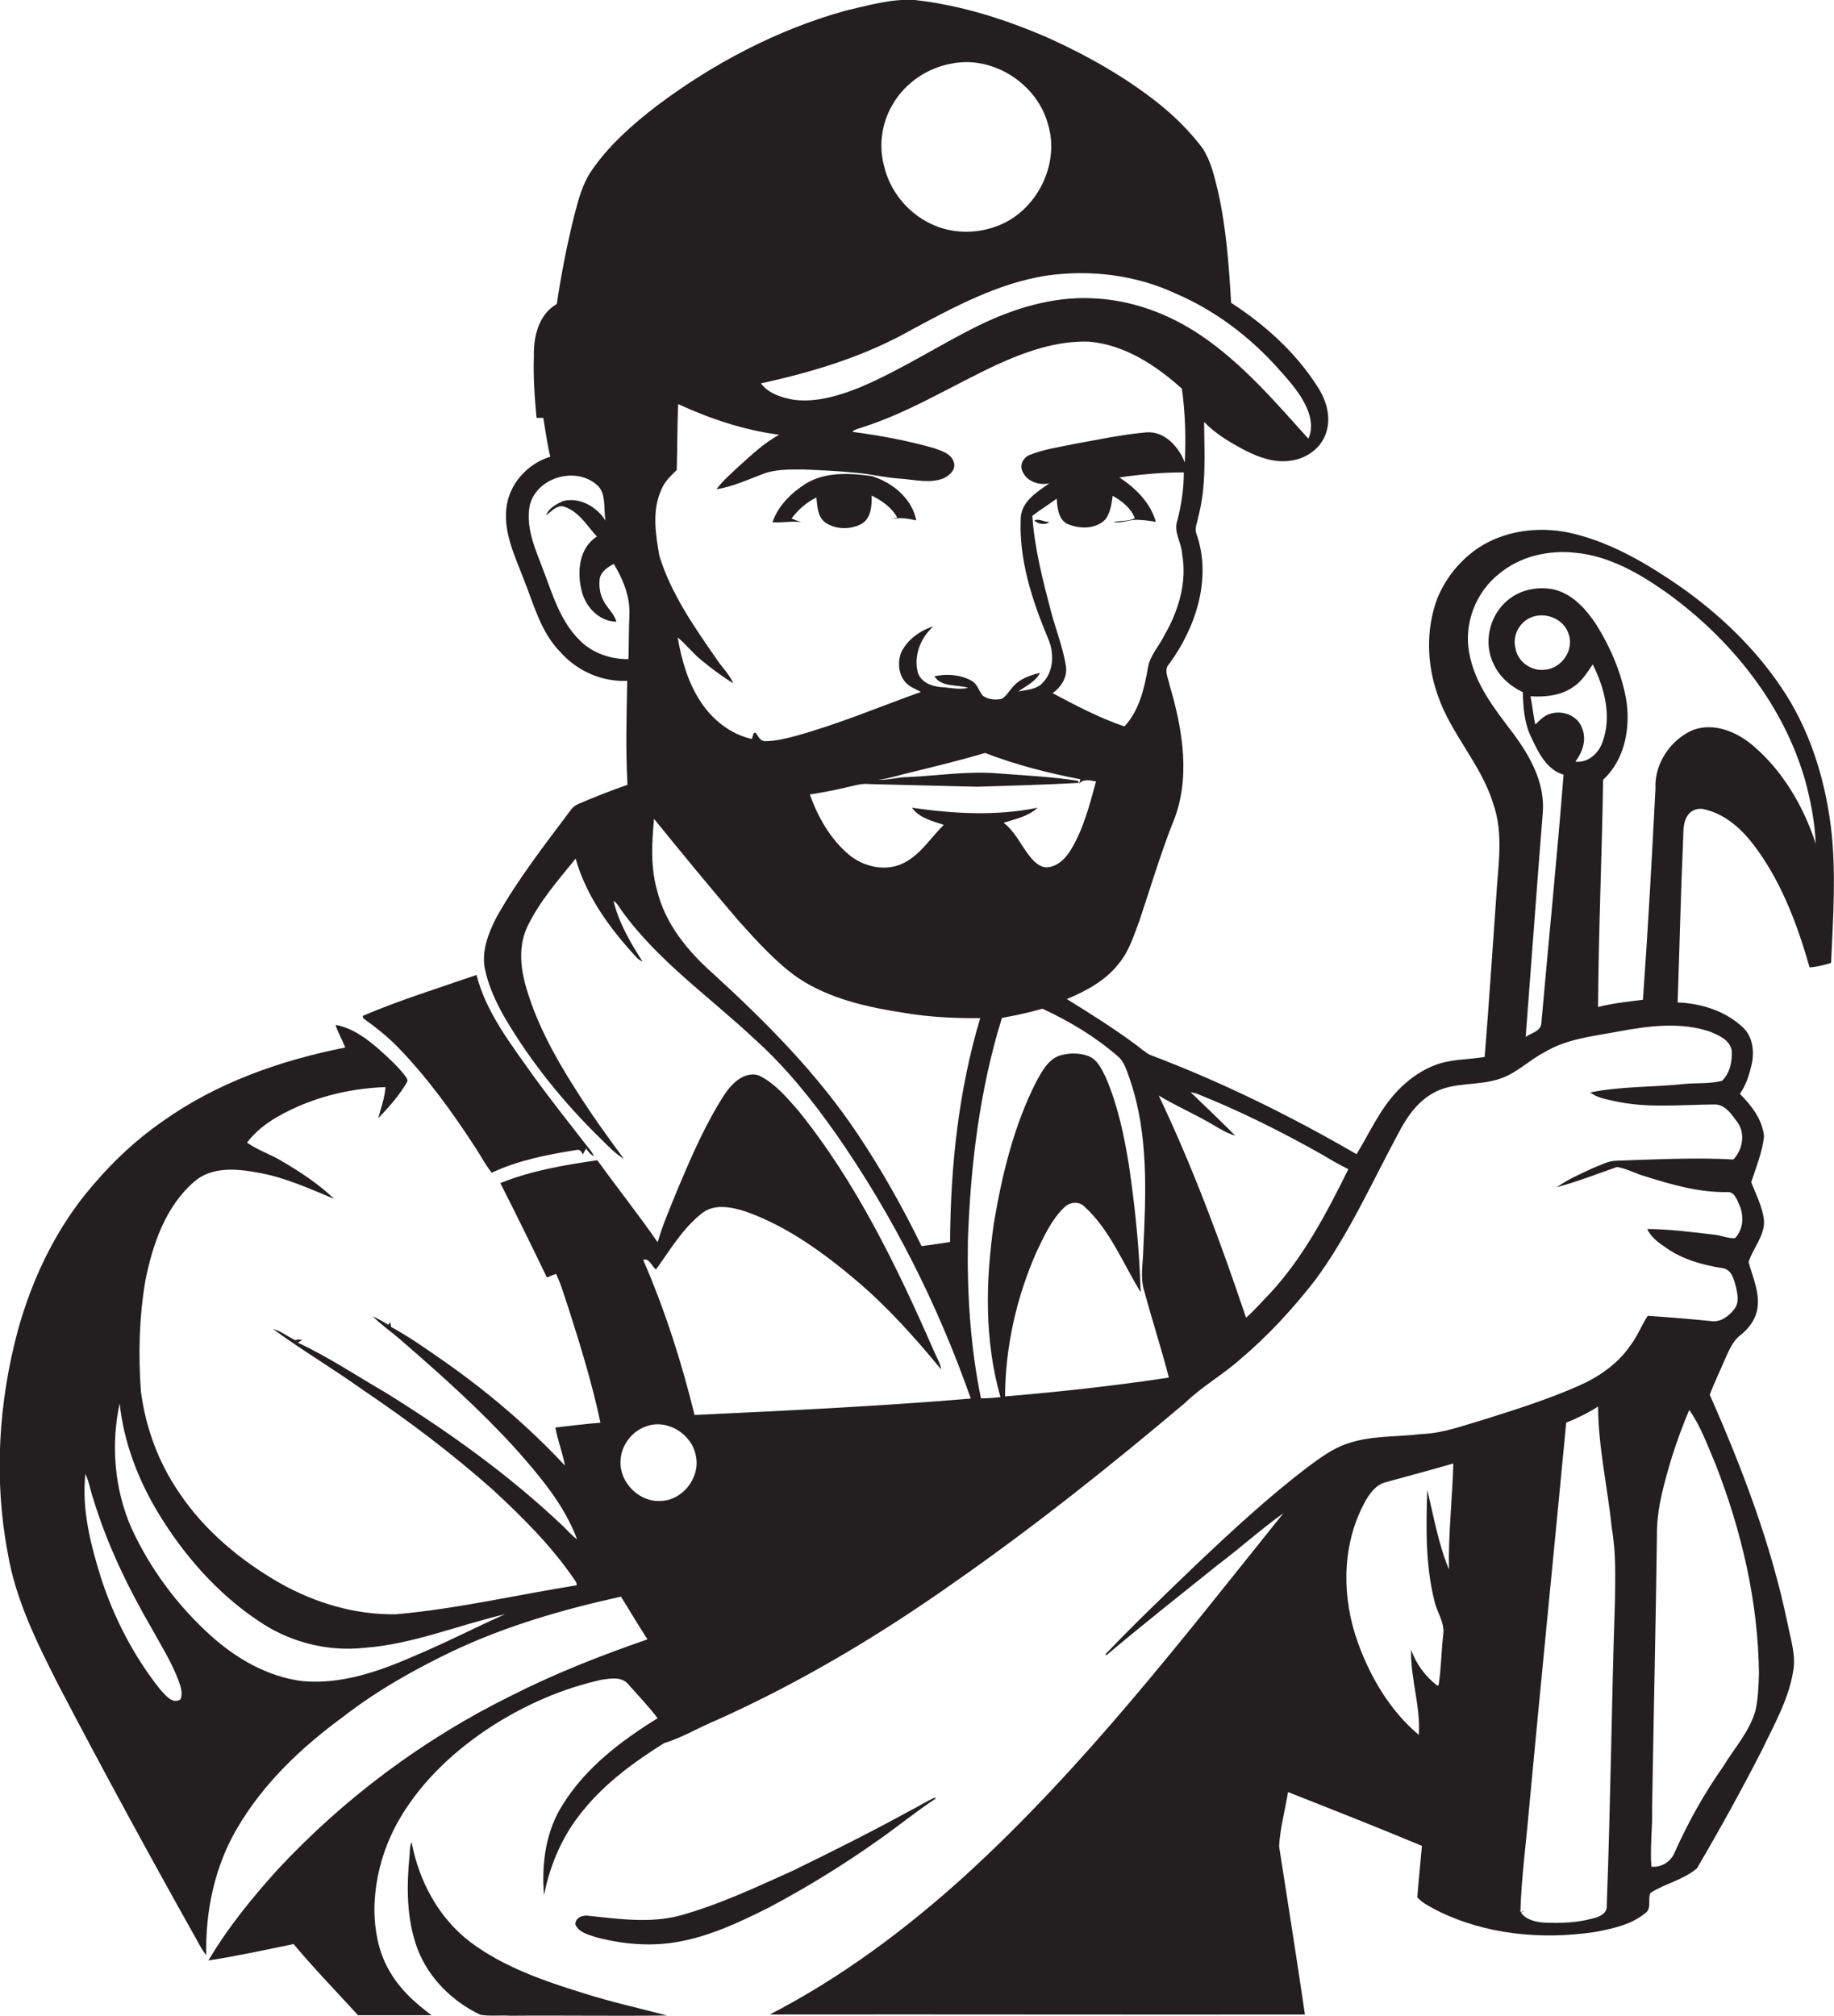 <?xml version="1.0" encoding="utf-8"?>
<!-- Generator: Adobe Illustrator 19.2.0, SVG Export Plug-In . SVG Version: 6.00 Build 0)  -->
<svg version="1.1" id="Layer_1" xmlns="http://www.w3.org/2000/svg" xmlns:xlink="http://www.w3.org/1999/xlink" x="0px" y="0px"
	 viewBox="0 0 760.2 835.5" enable-background="new 0 0 760.2 835.5" xml:space="preserve">
<g>
	<path fill="#231F20" d="M758.9,342.6c-2.6-20.5-9-40.8-20.7-57.9c-11-16.3-25.5-30.1-41.5-41.4c-13.3-9.2-27.5-17.7-43.3-21.8
		c-10.5-2.8-21.9-2.6-32.2,1.3c-11.6,4.3-20.9,14-25.5,25.4c-4.7,12.7-4.3,27.1,0.2,39.8c5.4,16.1,18,28.7,23,45
		c4.5,12.5,2,25.9,1.3,38.8c-1.6,22.1-3,44.2-4.8,66.3c-7,1.2-14.4,0.8-21.1,3.6c-7.6,3-14,8.6-18.9,15c-5.1,6.8-8.7,14.5-13.1,21.7
		c-27.4-15.9-56-30-85.7-41.2c-2.1-1.1-3.9-2.8-5.8-4.2c-9.2-6.8-18.9-12.9-28.6-18.9c8.2-3.4,16.3-7.8,21.7-14.9
		c4.2-5.1,6.1-11.5,8.4-17.6c4.5-13.4,8.5-26.9,13.6-40c7.9-18.3,4.4-39.1-1.1-57.6c-0.5-2.9-2.6-6.4-0.1-8.9
		c11.1-15.2,17.7-35.6,11.2-53.9c-0.9-2.3,0.5-4.7,0.8-7c3.4-12.8,2.5-26.2,2.4-39.3c4.9,5.1,11,8.6,17.2,11.9
		c5.8,2.9,12.3,5.2,18.9,4.1c6.2-0.8,12.2-5,14.3-11c2.5-6.7,0.3-14.1-3.5-19.8c-9-14.1-21.7-25.5-35.7-34.6
		c-0.9-15.4-2-30.9-5.4-46c-1.5-6.2-2.9-12.6-6.4-18c-5.4-7.2-11.9-13.6-19-19.2c-13.4-10.5-28.4-19-43.9-26.1
		c-17.9-7.9-36.8-14-56.4-16.2c-9.9-0.6-19.5,2.3-29,4.5c-28.2,7.9-54.6,21.8-78,39.4c-10,7.7-19.7,16.2-26.9,26.7
		c-3.9,5.6-5.6,12.3-7.3,18.9c-3,12-5.4,24.3-7.2,36.5c-7.5,4.3-9.7,13.5-9.5,21.6c-0.3,8.6,0.3,17.1,1.1,25.6c0.7,0,2.1,0,2.8,0
		c0.9,5.4,1.6,10.8,2.9,16.1c-9.5,2.9-17.1,11.3-18.2,21.3c-1.2,10.2,3.5,19.8,7,29c4.3,10.6,7.1,22.3,15.4,30.7
		c6.9,7.8,17.2,12.4,27.7,11.9c-0.3,14.4-0.7,28.7,0.1,43.1c-6.9,2.4-13.8,5.1-20.5,8c-1.3,0.6-2.4,1.5-3.2,2.7
		c-10.7,14.3-21.8,28.5-30.6,44.2c-3.3,6.5-6.3,13.9-4.8,21.4c1.5,7.3,4.7,14.1,8.4,20.5c10.9,18.5,24.6,35.3,39.9,50.2
		c2.9,2.8,5.7,5.9,9.3,8c-7.2-9.6-14.2-19.5-20.6-29.7c-8.5-13.4-16.2-27.6-20.4-43.1c-2-7.7-2.5-16,1-23.4
		c5-10.5,12.8-19.3,20-28.2c4.2,14.8,13.2,27.6,23.4,38.9c1.3,1.4,2.5,3.1,4.3,3.7c-5-7.8-9.8-16-12-25.1c1.5,0.9,2.2,2.4,3.2,3.8
		c15.1,21.1,36.7,36,55.4,53.6c12.9,11.6,23.8,25.2,33.7,39.3c23.5,33.7,42.2,70.8,55.8,109.6c-38.1,3.2-76.3,5-114.5,6.8
		c-5.4-22-12.3-43.6-21.3-64.3c2.5-0.9,3.6,2.7,5.3,4c5.8-8,11-16.9,18.8-23.1c5.2-4.4,12.6-2.8,18.5-0.9
		c17.1,6.1,32.1,17,45.8,28.6c13,11,24.3,23.7,35.1,36.8c-0.3-2.6-1.8-4.8-2.8-7.2c-15.4-35.2-32.3-70.3-56.6-100.3
		c-4.5-5.1-9-10.5-15.1-13.8c-2.8-1.7-6.4-0.9-9,0.8c-4.3,2.8-6.8,7.3-9.4,11.6c-6.5,11.1-11.6,23-16.6,34.9c-2.8,7-5.9,14-8,21.3
		c-8-11.6-16.8-22.6-25-34c-13.6,2-27.4,4.3-40.2,9.5c6.6,13,13,26,19.3,39.1c0.9-0.4,2.8-1.1,3.8-1.5c2.2,4.6,3.5,9.5,5.2,14.4
		c5,15.6,9.8,31.3,13.2,47.3c-6.3,0.5-12.5,1.3-18.7,2c1,5.4,3,10.5,4,15.8c-15.3-16.4-32.5-31-50.9-43.8
		c-6.9-4.8-13.8-9.7-21.2-13.7c-0.1-0.5-0.2-1.5-0.3-2c-0.2,0.3-0.6,0.8-0.9,1.1c-2.1-1.3-4.2-2.5-6.4-3.5
		c3.8,3.8,8.3,6.8,12.3,10.4c16.4,14.2,32.6,28.7,47.2,44.8c9.9,11.2,19.9,23,25.2,37.2c-2.2-1.5-3.9-3.6-5.8-5.4
		c-22.3-21.2-47.5-39.2-73.6-55.4c-12.1-7-23.7-14.8-36.4-20.7c0.7-0.4,1.3-0.7,1.9-1.1c-0.5,0-1.4-0.2-1.8-0.2
		c-0.3,0.1-0.8,0.3-1.1,0.3c-3.1-1.4-5.8-3.8-9.2-4.6c12.2,8.9,25.2,16.6,37.5,25.4c18.7,12.6,36.7,26.2,53.6,41.2
		c12,11.1,23.7,22.7,33.1,36.2c0.6,1.1,1.8,2,1.6,3.4c-25,4-49.7,9.8-74.9,12c-16.7,0.3-33.2-4.6-47.7-12.7
		c-16.5-9.4-31.6-21.9-42.2-37.8c-8.6-12.5-13.9-27.1-15.8-42c-1.1-15.3-0.7-30.8,1.9-46c3-14.9,8.3-30.5,20.2-40.8
		c7.3-6.4,17.8-5.4,26.7-3.7c10.9,1.9,21.1,6.6,31.3,10.8c-6.5-6.2-14.1-11.2-21.8-15.7c-4.6-2.8-9.8-4.4-14.3-7.6
		c3.4-4.5,7.9-8,12.8-10.8c13.5-7.7,29.1-11.7,44.6-12.2c-0.3,4.4-1.9,8.6-3,12.9c4.3-4.5,8.5-9.2,11.7-14.6c0.9-1,0-2.2-0.6-3
		c-3-3.9-6.7-7.3-10.4-10.6c-5.3-4.7-11.3-9.2-18.4-10.5c1,3.3,2.8,6.2,4,9.4c-26.8,5.3-53.3,14.6-75.7,30.6
		c-12.3,8.5-23.1,19.1-32.4,30.7c-13,16.4-21.9,35.6-27.5,55.6c-8.1,30-10.1,61.9-4.3,92.5c3.2,19.2,11.9,36.8,20.6,54
		c18.8,36,38.2,71.6,58,106.9c1.1,2,2.2,4.1,3.7,5.9c-0.4-18.3,3.5-36.8,12.8-52.6c10.8-18.5,26.6-33.5,43.8-46.1
		c13.9-10.8,29.3-19.5,45.1-27.1c22.3-10.6,46.1-17.5,70.2-22.8c3.7,5.9,7.2,11.9,11,17.7c-19.4,6.7-38.5,14.2-56.8,23.5
		c-36,17.8-68.8,42.2-96.3,71.7c-10.7,11.8-20.8,24.2-28.9,37.9c11.8-1.8,23.6-4.4,35.3-6.8c8.5,10.2,17.8,19.7,26.7,29.5
		c10.2,0,20.3,0,30.5,0c-7.2-5.3-13.9-11.5-18.1-19.5c-3.9-7.1-5.4-15.3-5.6-23.3c-0.1-13.9,3.9-27.8,11.1-39.7
		c9.1-15.1,22.4-27.4,37.1-37c14.1-9.1,29.7-16,46.2-19.6c3.6-0.5,8.2-1.3,10.8,1.9c4.1,4.6,8.4,9.1,12.2,14.1
		c-15.1,9.3-29.7,20.4-39.2,35.6c-7.2,11.1-9,24.8-7.9,37.8c2.5-12.9,7.9-25.3,16.4-35.4c9.2-11.3,21.1-20,33.4-27.7
		c7.6-2.3,14.4-6.5,21.7-9.5c34.8-15.6,67.6-35.2,98.7-57.2c33.1-23.1,64.7-48.3,95.5-74.3c7-6.8,15.6-11.6,22.9-18.1
		c11.6-9.8,21.9-21,31.2-33c13.8-18.8,23.3-40.1,34.3-60.6c3.4-6.6,7.8-13,14.4-16.7c8.5-4.9,19-2.8,28.1-6.1
		c6.7-2.3,11.8-7.6,18-10.8c9.4-5.7,20.5-6.7,31-8.7c12.4-2.3,25.5-4,37.7,0.1c3.6,1.5,8.2,3.4,9,7.8c0.3,4.4-0.7,9.4-4,12.6
		c-5.2,1.3-10.5,0.8-15.7,1.3c-12.9,1.4-26.1,0.9-38.9,3.5c2.8,2.3,6.6,2.8,10,3.6c13.4,3,27.3,1.5,40.9,1.4
		c4.8-0.4,7.7,4.1,10.1,7.4c3.4,4.7,2.1,11.4-1.7,15.4c-16.1-0.9-32.3,0-48.3,0.5c-3.6,0-6.8,1.9-10,3.1c-5.1,2.4-10.3,4.6-14.9,7.9
		c8.5-2.3,16.7-5.5,25-8.4c4.1,0.7,7.7,2.8,11.7,3.9c11.1,3.5,22.6,6.8,34.3,6.5c2.8,0.1,3.7,3.3,4.7,5.4c2,4.5,1.6,10.1-1.8,13.7
		c-2.8,0.2-5.6-1.1-8.4-1.4c-9.3-1.1-18.6-2.3-28-2.4c1.6,3.6,5,5.9,8.1,8c6.9,4.8,15.2,7,23.4,8.3c3.4,0.6,4.4,4.5,5.2,7.4
		c0.7,3.1,1.6,6.9-0.7,9.6c-2.2,2.9-5.6,5.4-9.4,4.9c-8.8-0.9-17.6-1.6-26.4-2.2c-2.6,4-4.3,8.5-7.2,12.3c-5.2,7.6-13,13-21.4,16.7
		c-12.7,5.6-25.9,9.8-39,13.9c-8.6,2.5-17.1,5.8-26.2,6.1c-10.2,1.3-20.9,0.5-30.8,4c-6.3,2.1-11.6,6.2-16.9,10.1
		c-15.8,12.1-30.4,25.6-44.8,39.2c-13,12.5-26.1,25-38.5,38l0.4,0.4c15.3-12.9,31-25.3,46.6-37.8c9.1-6.8,17.5-14.5,26.8-21.1
		c-41.7,51.9-82.5,105.1-131.9,150.2c-24.6,22.3-51.4,42.3-81,57.6c74-0.1,147.9,0.1,221.8,0c-3.4-23.3-7.1-46.5-10.7-69.7
		c0.4-7.6,2.5-15,3.7-22.5c18.5,7.3,37.1,14.6,55.5,22.3c-0.6,7.1-1.4,14.2-1.9,21.3c2.1,2.5,5.2,3.8,8,5.4
		c20.1,10.1,43.5,12.3,65.6,9c7.2-1.4,14.9-2.9,20.7-7.7c3-1.8,1.1-5.8,2.3-8.5c6.1-3.9,13.7-5.4,19.3-10.2
		c9.4-16,18.4-32.3,26.9-48.9c5-10.5,10.9-20.7,12.9-32.3c1.4-6.8-0.9-13.5-2.2-20.1c-6.8-32.9-18.8-64.4-32.3-95
		c1.8-4.8,4.1-9.5,6.1-14.2c1.7-3.7,3.2-7.8,6.5-10.4c3.2-2.5,5.9-5.8,6.9-9.9c1.7-7-1.6-13.9-3.4-20.5c1.8-5.7,6.6-10.7,6.4-17
		c-0.5-5.7-3.3-10.8-5.3-16.1c2-6.2,4.6-12.4,5.3-18.9c-0.6-7-5.2-12.9-10-17.7c2.6-3.7,3.9-8,4.9-12.3c1.2-5.3,0.4-11.5-3.7-15.3
		c-7.3-6.8-17.2-9.9-27-10.3c0.8-22.8,1.3-45.6,2.3-68.4c0.1-3.2,0-6.6,2-9.3c1.6-2.3,4.7-3.1,7.3-2.2c9.5,2.3,16.7,9.8,22.1,17.6
		c10.1,14.4,16.2,31,21,47.8c3-0.3,6-0.9,8.9-1.9C759.8,380.7,761.2,361.6,758.9,342.6z M74.8,704.4c-3.4,2.1-6.2-1.8-8.3-4
		c-11-13.8-19.3-29.8-24.7-46.6c-4.3-13.8-8-28.3-6.4-42.9c1.6,3.4,2.1,7.2,3.4,10.8c5.7,18.7,14.3,36.4,24.1,53.3
		c3.9,7.1,8.3,14,11.1,21.6C74.9,699,75.9,701.9,74.8,704.4z M171.7,686.4c-14.6,6.4-30.3,11.9-46.4,10.4
		c-14.4-1.8-27.5-9.4-38.1-19c-13.7-12.4-25-27.6-32.7-44.4c-7.1-16.1-8.6-34.6-4.9-51.7c1.7,16.2,7.7,31.7,16.1,45.6
		c10.6,17.4,24.4,33.2,41.5,44.6c12.7,8.7,28.5,12.8,43.9,11.1c20.1-1.5,38.8-9.4,58.2-13.9C196.7,674.7,184.4,681.1,171.7,686.4z
		 M274.1,622.1c-8.9,0.8-17.3-7.5-16.9-16.4c0.1-6.3,4.5-12.3,10.4-14.4c8.9-3.5,19.5,3.2,20.9,12.5
		C290.2,612.5,283,621.8,274.1,622.1z M444.2,351.7c-2.3,4-6.1,8-11,7.8c-3.7-0.7-6-4-8.1-6.9c-2.8-4.1-5.1-8.5-9.1-11.6
		c4.9-1.5,10.2-2.6,14.1-6.2c-17.2,3.5-34.8,2.5-52.1,0c3.1,4.3,8.5,5.5,13.2,7.1c-5.3,5.2-9.4,12-16.2,15.6c-7.4,4-17,2-23.3-3.4
		c-7.6-6.5-12.7-15.4-16-24.8c5-0.8,10-1.7,15-2.9c3.2-0.7,6.4-1.8,9.7-1.4c14.9,0.4,29.9,0.7,44.8,1.1c14-0.5,28-0.8,42-1.6
		l-0.5-0.9c-10.8-1.6-21.7-2.2-32.6-3c-12.6-1.1-25.2,0.9-37.8,1.5c-4.1,0-8.1,1.3-12.2,1.1c4.7-0.5,9.1-2.1,13.6-3.1
		c10.2-2.5,20.5-5,30.6-8c12.8,4.9,26,8.3,39.5,10.9l-0.5,1.8c1.9-2.1,4.6-1.3,7-0.9C451.7,333.5,449.2,343.2,444.2,351.7z
		 M490,229.7c2.1,11.6-1.5,23.5-7.3,33.5c-2.2,4.6-6.1,8.5-6.9,13.7c-1.5,8.6-3.6,17.6-9.7,24.2c-10.4-3.5-20.2-8.7-29.8-13.8
		c3.6-2.5,6.3-6.8,5.5-11.4c-1.3-7.8-4.2-15.1-6.2-22.6c-3.4-13-6.8-26.1-7.7-39.5c3.3-2.5,6.8-4.7,10.1-7.1
		c0.3,3.6,0.6,8.2,4.1,10.3c5,2.3,11.7,2.5,15.9-1.5c2.3-2.8,2.7-6.5,3.2-10c3.8,2.1,7.6,5.1,9.2,9.3c-2.8,1.4-5.9,1-8.9,1.5
		c3.6,0.8,7-1.2,10.6-0.8c2.4,0.1,4.7,0.4,7,0.8c-2.2-7.9-8.4-14-15.1-18.4c8.8-1.3,17.8-2.1,26.7-2.1c0,6.7-1,13.5-2.7,20
		C486.3,220.5,489.8,224.9,490,229.7z M370.3,42.8c5.2-8.7,14.4-14.8,24.4-16.5c17.1-3.3,35.2,8.5,39.7,25.2
		c5.1,16.7-4.8,36.2-21.1,42.2c-8.9,3.4-19.2,3.2-27.8-1.1c-9.5-4.6-16.8-13.7-19.1-24C364.1,60,365.6,50.4,370.3,42.8z M378,136.6
		c17.5-9.4,35.5-19.1,55.4-22.3c18.2-2.7,37.3-0.4,54,7.4c16.1,6.9,30.4,17.7,42.1,30.7c5,5.6,10.3,11.3,12.9,18.5
		c1.2,3.5,1.6,7.5-0.1,10.9c-13.8-15.3-27.3-31.1-44.4-42.7c-13.5-9.2-29.4-15-45.8-15.5c-16-0.6-31.7,4.2-46,11.1
		c-16.7,8.2-32.3,18.5-49.5,25.8c-8.7,3.5-18.1,6.4-27.6,5.2c-5-0.9-10.4-2.5-13.6-6.8C337.1,154.2,358.7,147.6,378,136.6z
		 M274.2,202.8c1.3-3.2,3.9-5.6,6.3-8c0.3-9.1,0.2-18.2,0.6-27.3c13.3,6.1,27.3,10.8,41.9,12.7c-6.4,3.4-11.6,8.5-17,13.3
		c-3.1,3-6.5,5.8-9,9.3c6.7-1.1,12.8-3.9,19.1-6.3c5.4-2.1,11.4-1.9,17.1-1.9c7,0.3,14,0.6,21,1.3c6.4,0.5,12.6,2.1,19,2.5
		c5.9,0.4,12.1,2.1,17.8-0.1c2.5-1.1,5.3-3.6,4.4-6.6c-1-3.6-5-4.8-8.1-5.9c-11.1-3.2-22.6-5.3-34-6.8c1-1.1,2.6-1.3,3.9-1.8
		c19.6-6.2,37.1-17.2,55.7-25.9c12-5.5,24.9-10.1,38.3-9.7c14.9,1.2,27.9,9.8,38.7,19.5c1.4,10.1,1.7,20.4,1.2,30.6
		c-2.5-6.5-8.3-13-15.8-12.5c-10.3,0.9-20.4,3.1-30.5,4.9c-6,1.3-12.1,2.1-17.8,4.4c-2.5,0.8-4.3,3.7-3.4,6.3
		c1.5,4.6,7,6.6,11.4,5.5c-5.1,3.6-11.6,7.5-11.9,14.4c-0.8,17.3,4.7,34.1,11.3,49.9c2.6,5.8,2.5,13.5-2.1,18.3
		c-2.5,2.9-6.6,3-10.2,3.7c3.2-2.3,7.1-4,9-7.7c-4.3,1-8.8,2.6-11.6,6.2c-1.4,1.5-2.4,3.6-4.4,4.6c-2.6,0.5-5.6,0.3-7.8-1.4
		c-1.6-2-2.2-4.9-4.7-6.2c-4.6-2.5-10.2-2.9-15.3-1.8c3,4.7,9.3,3.3,14,4.8c-3.7,0.9-7.5-0.1-11.2-0.3c-3.9-0.3-8.5-2-9.7-6.2
		c-1.7-7,1.2-14.3,6.5-19c-5.6,1.8-10.8,5.5-13.4,10.9c-1.5,4.1-1.1,9.2,2,12.5c1.7,1.8,4.1,2.6,6.2,3.8
		c-17.2,6.2-34.1,13.3-51.7,18.2c-4.2,1.1-8.5,2.2-12.9,2.2c-2,0-2.8-2-3.8-3.4c-1.3-0.7-1.1,1.8-1.7,2.5c-8.8-2-16.2-7.9-21.1-15.3
		c-5.3-8-8-17.4-9.6-26.8c3.5,2.9,6.3,6.6,9.9,9.5c4.2,3.4,8.5,6.7,13.1,9.5c-1.5-3.7-4.6-6.5-6.8-9.9
		c-9.3-13.4-18.9-27.1-23.8-42.9C271.8,221.6,270.1,211.6,274.2,202.8z M260.9,254.8c-0.3,6.1-0.2,12.3-0.4,18.4
		c-7.6,0.1-15.3-2.6-20.6-8.2c-7.9-8-11-19.1-14.9-29.2c-3.2-8.4-7.2-17.2-5.4-26.4c2.8-11.2,18.1-16,27.1-9
		c5,3.5,3.3,10.3,4.3,15.4c-3.6-5.8-10.9-9.9-17.7-8.1c-2.7,1.3-5.9,2.9-6.9,5.9c2.2-1.6,4.6-4.7,7.7-3.5c6,2.1,9.2,7.8,13.3,12.3
		c-7.4,4.7-8.3,14.7-6.3,22.5c1.6,6.7,7.3,12.7,14.4,12.8c-0.9-3.4-3.9-5.7-5.4-8.8c-1.5-2.8-1.9-6.1-1.5-9.2c0.7-3,3.4-4.6,5.8-6
		C258.2,240,261.2,247.2,260.9,254.8z M382,516.5c-7.8-16-16.5-31.5-26.4-46.3c-16.7-25.1-38-46.5-60.2-66.8
		c-10.5-9.3-19.8-20.7-23.1-34.6c-2.7-9.6-2.1-19.6-1.2-29.4c11.5,14.2,23.1,28.3,35,42.2c7.6,8.4,15.2,17,24.5,23.6
		c13.2,8.9,29.1,12.3,44.6,14.7c10.3,1.7,20.7,2.2,31.1,2.1c-9,30.1-12.3,61.5-12.5,92.8C389.9,515.4,386,516,382,516.5z
		 M416.6,578.8c0.1-20.5,4.7-41,13-59.8c3.1-6.5,6.2-13.4,11.5-18.5c2.3-2.4,6.3-2.7,8.6-0.2c10.5,9.7,15.8,23.4,23.1,35.3
		c-0.5-17.7-2.3-35.4-4.9-52.9c-2-12.3-4.6-24.6-9.5-36c-1.7-3.5-3.5-7.5-7.3-9c-3.9-1.4-8.2-1.3-12.1-0.1
		c-4.7,1.8-7.1,6.5-9.4,10.6c-9.3,18.3-14.2,38.4-17.6,58.6c-3.5,24-4,48.9,2.7,72.3c-2.7,0.3-5.4,0.5-8.1,0.5
		c-4.4-21.6-5.8-43.7-5.4-65.7c1.1-31.1,4.9-62.3,14.1-92c5.7-1,11.3-2.2,16.8-3.8c11.2,5.2,21.9,11.6,31.2,19.7
		c3,2.5,3.9,6.6,5.2,10.1c7.6,22.5,6.5,46.7,5.4,70.1c-0.1,5.7-1.4,11.5,0.4,17.1c3.2,12,7.1,23.8,10.2,35.9
		C462,574.4,439.3,576.9,416.6,578.8z M526.5,536c-3.3,3.4-6.4,7-10,10.2c-10.5-31.2-22-62.3-36.2-92.1c7.5,4.5,15.5,7.9,23,12.4
		c2.8,1.7,5.6,3.3,8.7,4.2c-6.1-6.1-12.3-12.1-18.5-18c0.6,0.1,1.7,0.4,2.3,0.5c18.3,7.3,35.9,16.1,53,25.8c3.3,2,6.6,3.9,10.1,5.6
		C549.9,502.8,540.3,521.1,526.5,536z M600.6,650.5c-4.4-10.5-6.3-21.9-9-32.9c-0.5,15.5-0.8,31.3,3.1,46.5
		c1.1,4.5,4.3,8.7,3.5,13.6c-0.8,6.9-0.8,13.9-1.9,20.8l-0.5,0.2c-5-3.8-8.8-9-10.9-14.9c-0.3,11.9,4,23.4,3.2,35.3
		c-11.9-10-20.1-23.9-25.3-38.4c-6.5-18.1-6.7-39,2-56.3c2.1-4.2,4.9-8.9,9.8-10.1c9.3-2.6,18.6-5,27.8-7.7
		C602,621.3,600.3,635.9,600.6,650.5z M669.4,663.7c-1.4,42-1.8,84.1-3.4,126.1c0.3,3.4-3.2,4.8-5.9,5.4c-6.5,1.8-13.3,2-19.9,1.7
		c-3.6-0.2-7.6-1.1-9.8-4.2c0.4-0.1,1.1-0.4,1.4-0.6l-1.6,0.4c0.4-14,2.3-27.8,3.5-41.8c5-53.7,10.4-107.3,15.5-161
		c4.6-1.9,9-4,13.2-6.7c0.1,17,4,33.7,5.7,50.5C669.9,643.6,669.5,653.7,669.4,663.7z M711.1,606.9c10.8,27.7,17.7,57.1,18,86.9
		c-0.2,5-0.3,10-1.4,15c-2.4,8.8-8.7,15.6-13.3,23.2c-7.9,11.2-14.6,23.2-20.2,35.7c-1.5,3.9-5.6,6.5-9.7,6
		c-0.6-8,0.5-15.9,0.3-23.9c0.6-37.7,1.5-75.4,2-113.1c-0.2-11.3,3.1-22.3,6.3-33.1c2.1-6.5,4.4-12.9,7.1-19.2
		C705,591.2,707.8,599.2,711.1,606.9z M653,315.7c3-4,4.8-9.2,2.7-14.1c-2.3-6.2-10.9-8.1-16-4.3c-1.2,0.9-2.2,2-3.3,3
		c-0.9-3.9-1.2-7.8-2-11.7c6.2,0.4,12.8-0.3,17.9-4c3.5-2.3,5.6-5.9,7.9-9.2c4.9,9.8,8,21.6,4,32.3
		C662.6,312.3,658.2,316.3,653,315.7z M628.2,268.8c-1.4-5.1,1.4-10.7,6.2-12.8c6-2.6,13.8,0.4,15.8,6.8c2.4,6.6-2.9,14.3-9.9,14.8
		C634.8,278.3,629.1,274.3,628.2,268.8z M726.8,309.2c-6.7-5.8-16.3-9.9-25.1-6.6c-9.3,4-16,14-15.5,24.2
		c-1.5,29.2-3.1,58.5-5.2,87.6c-6.2,0.8-12.5,1.4-18.6,3c0.2-31.4,1.6-62.8,2.1-94.2c9.1-8.4,11.5-21.8,9.5-33.6
		c-2-10.8-6.4-21.2-12.2-30.5c-4.2-6.4-9.7-12.7-17.4-14.7c-6.6-1.5-14-0.1-19.2,4.2c-7.9,6.2-10.6,18.1-5.9,27
		c2.4,5.1,6.9,8.9,11.9,11.3c0.2,6.3,0.6,12.9,3.5,18.7c2.9,6.2,6.3,13.4,13.4,15.5c-2.7,34.4-6.2,68.7-9.2,103
		c-0.2,3.4-4.2,4-6.5,5.7c2.4-31.1,4.6-62.2,7.1-93.2c0.9-12.3-5.4-23.4-12.5-32.9c-7.6-10-15.8-20.4-18-33.1
		c-2.3-12.1,2.7-25.1,12.3-32.7c8.7-7.3,20.5-10,31.6-8.8c14.1,1.3,26.7,8.6,38,16.6c26.6,19.2,48.5,46.4,57.5,78.3
		c2.2,8.4,3.9,16.9,4.2,25.6C747.6,334.4,739.2,319.8,726.8,309.2z"/>
	<path fill="#231F20" d="M332.2,216.4c-1.4-0.4-2.8-0.9-4.1-1.5c2.7-3.6,6.2-6.7,10.3-8.7c0.4,3.4,0.4,7.5,3.2,10
		c4.2,3.3,10.5,3.5,15.2,1.1c4.3-2.2,4.6-7.7,4.5-11.9c4.2,2.1,8.3,4.9,10.6,9.1c-0.7,0.2-2,0.6-2.7,0.8c3.5-1,7.1-0.4,10.6,0.4
		c-1.8-9.2-10-15.8-18.6-18.4c-9-1.2-19-1.8-27.1,3.1c-6,3.8-11.6,9.2-13.9,16.1C324.1,216.7,328.1,215.9,332.2,216.4z"/>
	<path fill="#231F20" d="M428.8,215.7c1,1.5,5,2.1,6.1,0.6C432.8,216.5,430.8,214.8,428.8,215.7z"/>
	<path fill="#231F20" d="M164.4,433.5c12.6,12.9,23.2,27.6,33,42.7c2.1,3.3,4,6.8,6.4,9.9c11-5.2,23-7.5,34.9-9.4
		c1.5-0.5,2.5,0.6,2.8,1.9c0.5-0.9,1-1.8,1.5-2.6c0.7,1.4,1.8,2.5,3.2,3.3c-0.9-2.2-2.6-3.8-4-5.7c-7-9-14.1-18-20.8-27.2
		c-9.3-13.2-19.8-26.4-23.9-42.3c-15.8,5.5-31.8,10.4-47.2,17c0.1,0.2,0.3,0.7,0.3,1C155.5,425.6,160.2,429.3,164.4,433.5z"/>
	<path fill="#231F20" d="M387.7,745.6c0-0.2,0.1-0.5,0.1-0.6c-3.6,1.4-6.7,3.6-10.2,5.3c-16,8.8-32.4,17-48.8,25
		c-15.5,7-31,14.3-47.4,18.8c-12.2,3.1-24.9,1.3-37.2,0c-2.4-0.5-5.9,0.7-5.7,3.6c1.5,3.4,5.5,4.2,8.7,5.3
		c10.6,2.8,21.7,3.8,32.5,2.1c13.9-2.2,26.8-8.3,39.3-14.6c15.6-8.3,30.7-17.6,45.1-27.8C372.1,757.1,379.6,750.9,387.7,745.6z"/>
	<path fill="#231F20" d="M195,805c-13.2-10-21.4-25.4-24.4-41.5c-0.7,1.6-0.7,3.3-0.8,5.1c-1.3,13.1-1.4,26.8,3.3,39.3
		c4.6,12,14.4,21.7,26,27.2c4,0.7,8.2,0.1,12.3,0.4c21.7-0.2,43.4,0.2,65.1-0.1c-11.5-3-23.2-5.6-34.5-9.2
		C225.5,821.1,208.9,815.4,195,805z"/>
</g>
</svg>
